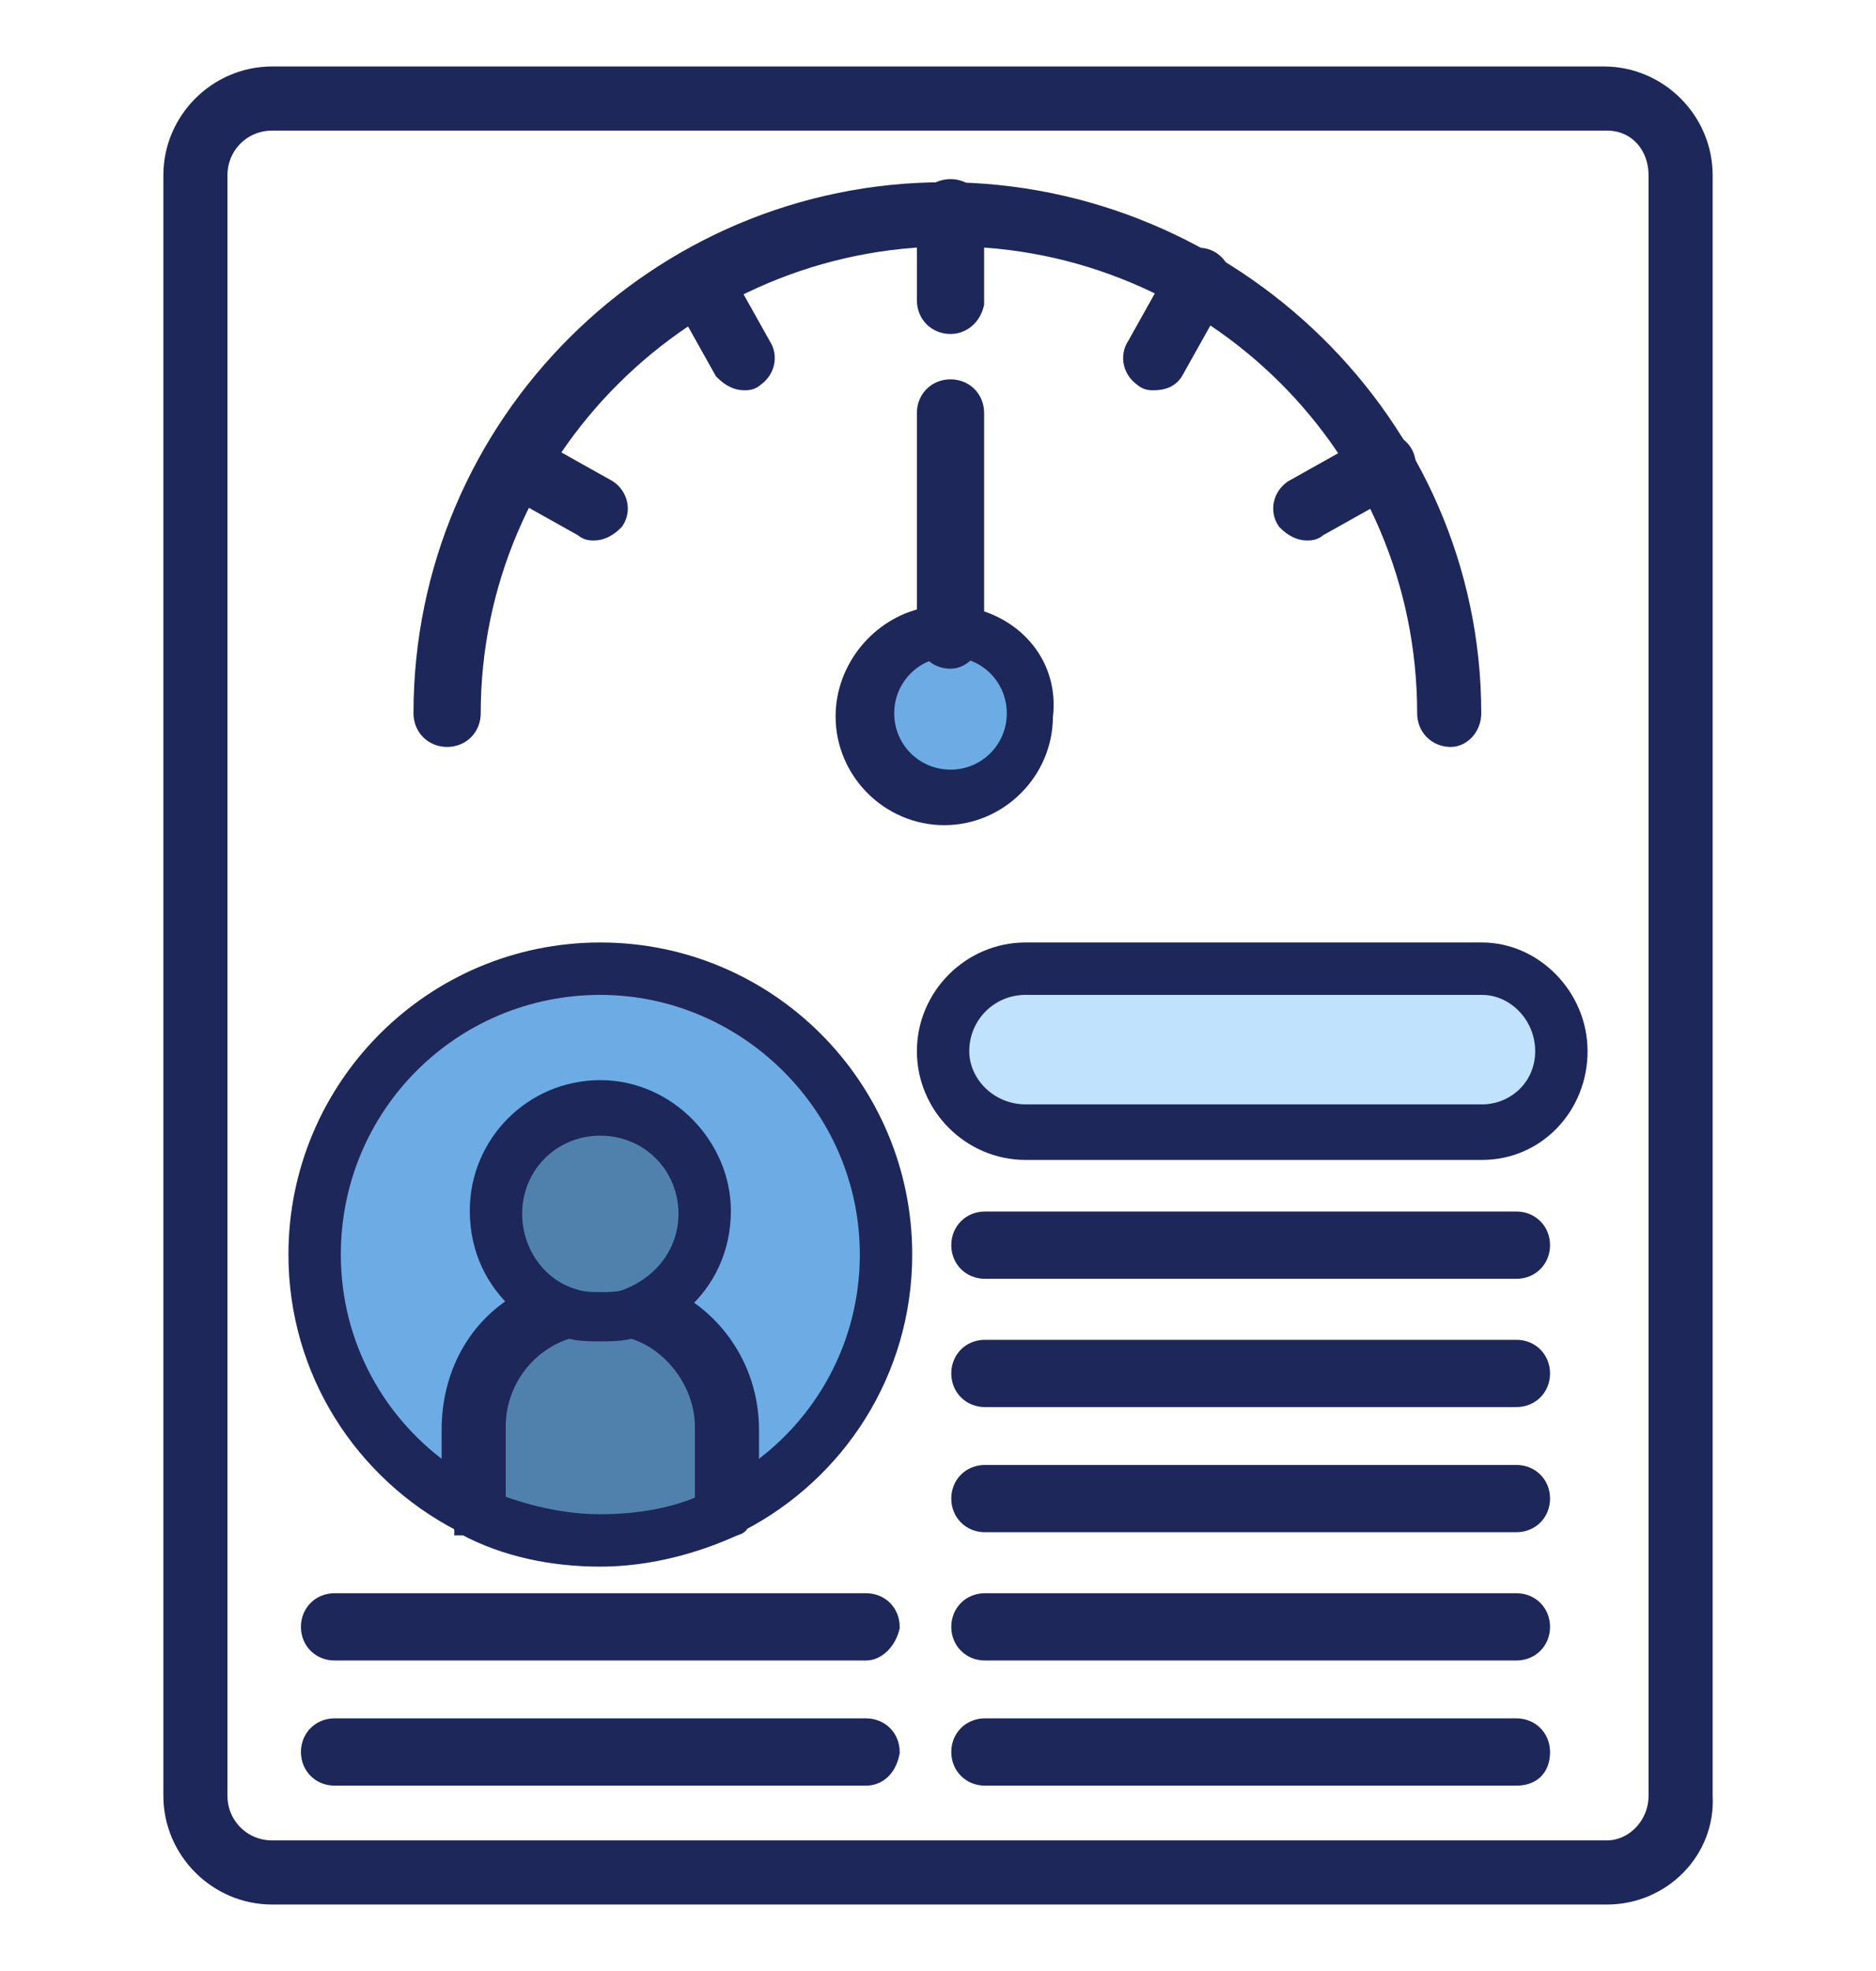 <?xml version="1.0" encoding="utf-8"?>
<!-- Generator: Adobe Illustrator 27.4.0, SVG Export Plug-In . SVG Version: 6.00 Build 0)  -->
<svg version="1.1" id="Layer_1" xmlns="http://www.w3.org/2000/svg" xmlns:xlink="http://www.w3.org/1999/xlink" x="0px" y="0px"
	 viewBox="0 0 60 63" style="enable-background:new 0 0 60 63;" xml:space="preserve">
<style type="text/css">
	.st0{fill:#1D2759;stroke:#1D2759;stroke-width:0.75;stroke-miterlimit:10;}
	.st1{fill:#6DABE4;}
	.st2{fill:#5081AD;}
	.st3{fill:#C0E2FC;}
</style>
<g id="credit_score_and_credit_report">
	<g>
		<path class="st0" d="M51.3,2.5H8.7C7,2.5,5.6,3.9,5.6,5.6v51.8c0,1.7,1.4,3.1,3.1,3.1h42.7c1.7,0,3.1-1.4,3-3.1V5.6
			C54.4,3.9,53,2.5,51.3,2.5z M53.1,57.4c0,1-0.8,1.8-1.7,1.8H8.7c-1,0-1.8-0.8-1.8-1.8V5.6c0-1,0.8-1.8,1.8-1.8h42.7
			c1,0,1.7,0.8,1.7,1.8C53.1,5.6,53.1,57.4,53.1,57.4z"/>
	</g>
	<g>
		<path class="st0" d="M46.4,23.5c-0.4,0-0.7-0.3-0.7-0.7c0-8.5-6.9-15.3-15.3-15.3C21.9,7.5,15,14.4,15,22.8c0,0.4-0.3,0.7-0.7,0.7
			s-0.7-0.3-0.7-0.7c0-9.2,7.5-16.6,16.6-16.6S47,13.6,47,22.8C47,23.2,46.7,23.5,46.4,23.5z"/>
	</g>
	<g>
		<path class="st0" d="M30.4,10.3c-0.4,0-0.7-0.3-0.7-0.7V6.8c0-0.4,0.3-0.7,0.7-0.7c0.4,0,0.7,0.3,0.7,0.7v2.9
			C31,10.1,30.7,10.3,30.4,10.3z"/>
	</g>
	<g>
		<path class="st0" d="M36.9,12.1c-0.1,0-0.2,0-0.3-0.1c-0.3-0.2-0.4-0.6-0.2-0.9l1.4-2.5c0.2-0.3,0.6-0.4,0.9-0.2
			C39,8.6,39.1,9,38.9,9.3l-1.4,2.5C37.4,12,37.2,12.1,36.9,12.1z"/>
	</g>
	<g>
		<path class="st0" d="M41.8,16.9c-0.2,0-0.4-0.1-0.6-0.3c-0.2-0.3-0.1-0.7,0.2-0.9l2.5-1.4c0.3-0.2,0.7-0.1,0.9,0.2
			s0.1,0.7-0.2,0.9l-2.5,1.4C42,16.9,41.9,16.9,41.8,16.9z"/>
	</g>
	<g>
		<path class="st0" d="M19,16.9c-0.1,0-0.2,0-0.3-0.1l-2.5-1.4c-0.3-0.2-0.4-0.6-0.2-0.9c0.2-0.3,0.6-0.4,0.9-0.2l2.5,1.4
			c0.3,0.2,0.4,0.6,0.2,0.9C19.4,16.8,19.2,16.9,19,16.9z"/>
	</g>
	<g>
		<path class="st0" d="M23.8,12.1c-0.2,0-0.4-0.1-0.6-0.3l-1.4-2.5C21.6,9,21.7,8.6,22,8.4c0.3-0.2,0.7-0.1,0.9,0.2l1.4,2.5
			c0.2,0.3,0.1,0.7-0.2,0.9C24,12.1,23.9,12.1,23.8,12.1z"/>
	</g>
	<g>
		<path class="st0" d="M31,19.8c-0.2,0-0.4-0.1-0.7-0.1c-0.2,0-0.5,0-0.7,0.1c-1.4,0.3-2.5,1.6-2.5,3.1c0,1.7,1.4,3.1,3.1,3.1
			s3.1-1.4,3.1-3.1C33.5,21.3,32.4,20.1,31,19.8z M30.4,24.7c-1,0-1.8-0.8-1.8-1.8s0.8-1.8,1.8-1.8s1.8,0.8,1.8,1.8
			C32.2,23.8,31.4,24.7,30.4,24.7z"/>
		<path class="st1" d="M32.2,22.8c0,1-0.8,1.8-1.8,1.8s-1.8-0.8-1.8-1.8s0.8-1.8,1.8-1.8C31.4,21,32.2,21.8,32.2,22.8z"/>
	</g>
	<g>
		<path class="st0" d="M30.4,21c-0.4,0-0.7-0.3-0.7-0.7v-7.1c0-0.4,0.3-0.7,0.7-0.7c0.4,0,0.7,0.3,0.7,0.7v7.1
			C31,20.7,30.7,21,30.4,21z"/>
	</g>
	<g>
		<path class="st0" d="M19.2,30.5c-5.3,0-9.6,4.3-9.6,9.6c0,3.7,2.1,6.9,5.2,8.5c0,0,0.1,0,0.1,0.1c1.3,0.7,2.8,1,4.3,1s3-0.4,4.3-1
			c0,0,0.1,0,0.1-0.1c3.1-1.6,5.2-4.8,5.2-8.5C28.8,34.8,24.5,30.5,19.2,30.5z M23.9,46.9c-0.4,0.3-0.9,0.5-1.3,0.8
			c-1,0.5-2.2,0.7-3.4,0.7s-2.4-0.3-3.4-0.7c-0.5-0.2-0.9-0.5-1.3-0.8c-2.2-1.5-3.6-4-3.6-6.8c0-4.6,3.7-8.3,8.3-8.3
			s8.3,3.7,8.3,8.3C27.5,42.9,26.1,45.4,23.9,46.9z"/>
		<path class="st2" d="M22.6,45.7v2c-1,0.5-2.2,0.7-3.4,0.7s-2.4-0.3-3.4-0.7v-2c0-1.5,1-2.8,2.4-3.2c0.3,0.1,0.7,0.1,1,0.1
			s0.7,0,1-0.1C21.6,42.8,22.6,44.2,22.6,45.7z"/>
		<path class="st1" d="M27.5,40.1c0,2.8-1.4,5.3-3.6,6.8v-1.2c0-1.7-0.9-3.2-2.2-4C22.5,41,23,40,23,38.8c0-2.1-1.7-3.8-3.8-3.8
			s-3.8,1.7-3.8,3.8c0,1.2,0.5,2.2,1.3,2.9c-1.4,0.8-2.2,2.3-2.2,4v1.2c-2.2-1.5-3.6-4-3.6-6.8c0-4.6,3.7-8.3,8.3-8.3
			C23.7,31.8,27.5,35.5,27.5,40.1z"/>
	</g>
	<g>
		<path class="st0" d="M21.6,41.7c-0.4-0.2-0.8-0.4-1.3-0.6c-0.1,0-0.3,0-0.4,0c-0.2,0.1-0.4,0.2-0.4,0.5c-0.1,0.3,0.1,0.7,0.5,0.8
			c0.1,0,0.1,0,0.2,0c1.4,0.4,2.4,1.8,2.4,3.2V48c0,0.4,0.3,0.7,0.6,0.7c0.1,0,0.2,0,0.3,0c0,0,0.1,0,0.1-0.1
			c0.2-0.1,0.3-0.3,0.3-0.5v-2.4C23.9,44,23,42.5,21.6,41.7z M18.8,41.6c-0.1-0.2-0.2-0.4-0.4-0.5c-0.1,0-0.2,0-0.4,0
			c-0.5,0.1-0.9,0.3-1.3,0.6c-1.4,0.8-2.2,2.3-2.2,4v2.4c0,0.2,0.1,0.4,0.3,0.5c0,0,0.1,0,0.1,0.1c0.1,0,0.2,0,0.2,0
			c0.4,0,0.7-0.3,0.7-0.7v-2.4c0-1.5,1-2.8,2.4-3.2c0,0,0.1,0,0.2,0C18.7,42.3,18.9,41.9,18.8,41.6z"/>
	</g>
	<g>
		<path class="st0" d="M47.4,30.5H32.8c-1.7,0-3.1,1.4-3.1,3.1c0,1.7,1.4,3.1,3.1,3.1h14.6c1.7,0,3-1.4,3-3.1
			C50.4,31.9,49,30.5,47.4,30.5z M47.4,35.3H32.8c-1,0-1.8-0.8-1.8-1.7c0-1,0.8-1.8,1.8-1.8h14.6c1,0,1.7,0.8,1.7,1.8
			C49.1,34.5,48.3,35.3,47.4,35.3z"/>
		<path class="st3" d="M49.1,33.6c0,1-0.8,1.7-1.7,1.7H32.8c-1,0-1.8-0.8-1.8-1.7c0-1,0.8-1.8,1.8-1.8h14.6
			C48.3,31.8,49.1,32.6,49.1,33.6z"/>
	</g>
	<g>
		<path class="st0" d="M48.5,40.5h-17c-0.4,0-0.7-0.3-0.7-0.7s0.3-0.7,0.7-0.7h17c0.4,0,0.7,0.3,0.7,0.7S48.9,40.5,48.5,40.5z"/>
	</g>
	<g>
		<path class="st0" d="M48.5,44.6h-17c-0.4,0-0.7-0.3-0.7-0.7s0.3-0.7,0.7-0.7h17c0.4,0,0.7,0.3,0.7,0.7S48.9,44.6,48.5,44.6z"/>
	</g>
	<g>
		<path class="st0" d="M48.5,48.6h-17c-0.4,0-0.7-0.3-0.7-0.7s0.3-0.7,0.7-0.7h17c0.4,0,0.7,0.3,0.7,0.7S48.9,48.6,48.5,48.6z"/>
	</g>
	<g>
		<path class="st0" d="M48.5,52.7h-17c-0.4,0-0.7-0.3-0.7-0.7s0.3-0.7,0.7-0.7h17c0.4,0,0.7,0.3,0.7,0.7S48.9,52.7,48.5,52.7z"/>
	</g>
	<g>
		<path class="st0" d="M48.5,56.7h-17c-0.4,0-0.7-0.3-0.7-0.7s0.3-0.7,0.7-0.7h17c0.4,0,0.7,0.3,0.7,0.7
			C49.2,56.5,48.9,56.7,48.5,56.7z"/>
	</g>
	<g>
		<path class="st0" d="M27.7,52.7h-17c-0.4,0-0.7-0.3-0.7-0.7s0.3-0.7,0.7-0.7h17c0.4,0,0.7,0.3,0.7,0.7
			C28.3,52.4,28,52.7,27.7,52.7z"/>
	</g>
	<g>
		<path class="st0" d="M27.7,56.7h-17c-0.4,0-0.7-0.3-0.7-0.7s0.3-0.7,0.7-0.7h17c0.4,0,0.7,0.3,0.7,0.7
			C28.3,56.5,28,56.7,27.7,56.7z"/>
	</g>
	<g>
		<path class="st0" d="M19.2,34.9c-2.1,0-3.8,1.7-3.8,3.8c0,1.2,0.5,2.2,1.3,2.9c0.4,0.3,0.9,0.6,1.5,0.8c0.3,0.1,0.7,0.1,1,0.1
			s0.7,0,1-0.1c0.5-0.1,1-0.4,1.5-0.8c0.8-0.7,1.3-1.7,1.3-2.9C23,36.7,21.3,34.9,19.2,34.9z M20,41.1c-0.2,0.1-0.5,0.1-0.8,0.1
			s-0.5,0-0.8-0.1c-1-0.3-1.7-1.3-1.7-2.4c0-1.4,1.1-2.5,2.5-2.5s2.5,1.1,2.5,2.5C21.7,39.8,21,40.8,20,41.1z"/>
		<path class="st2" d="M21.7,38.8c0,1.1-0.7,2-1.7,2.4c-0.2,0.1-0.5,0.1-0.8,0.1s-0.5,0-0.8-0.1c-1-0.3-1.7-1.3-1.7-2.4
			c0-1.4,1.1-2.5,2.5-2.5S21.7,37.4,21.7,38.8z"/>
	</g>
</g>
</svg>

